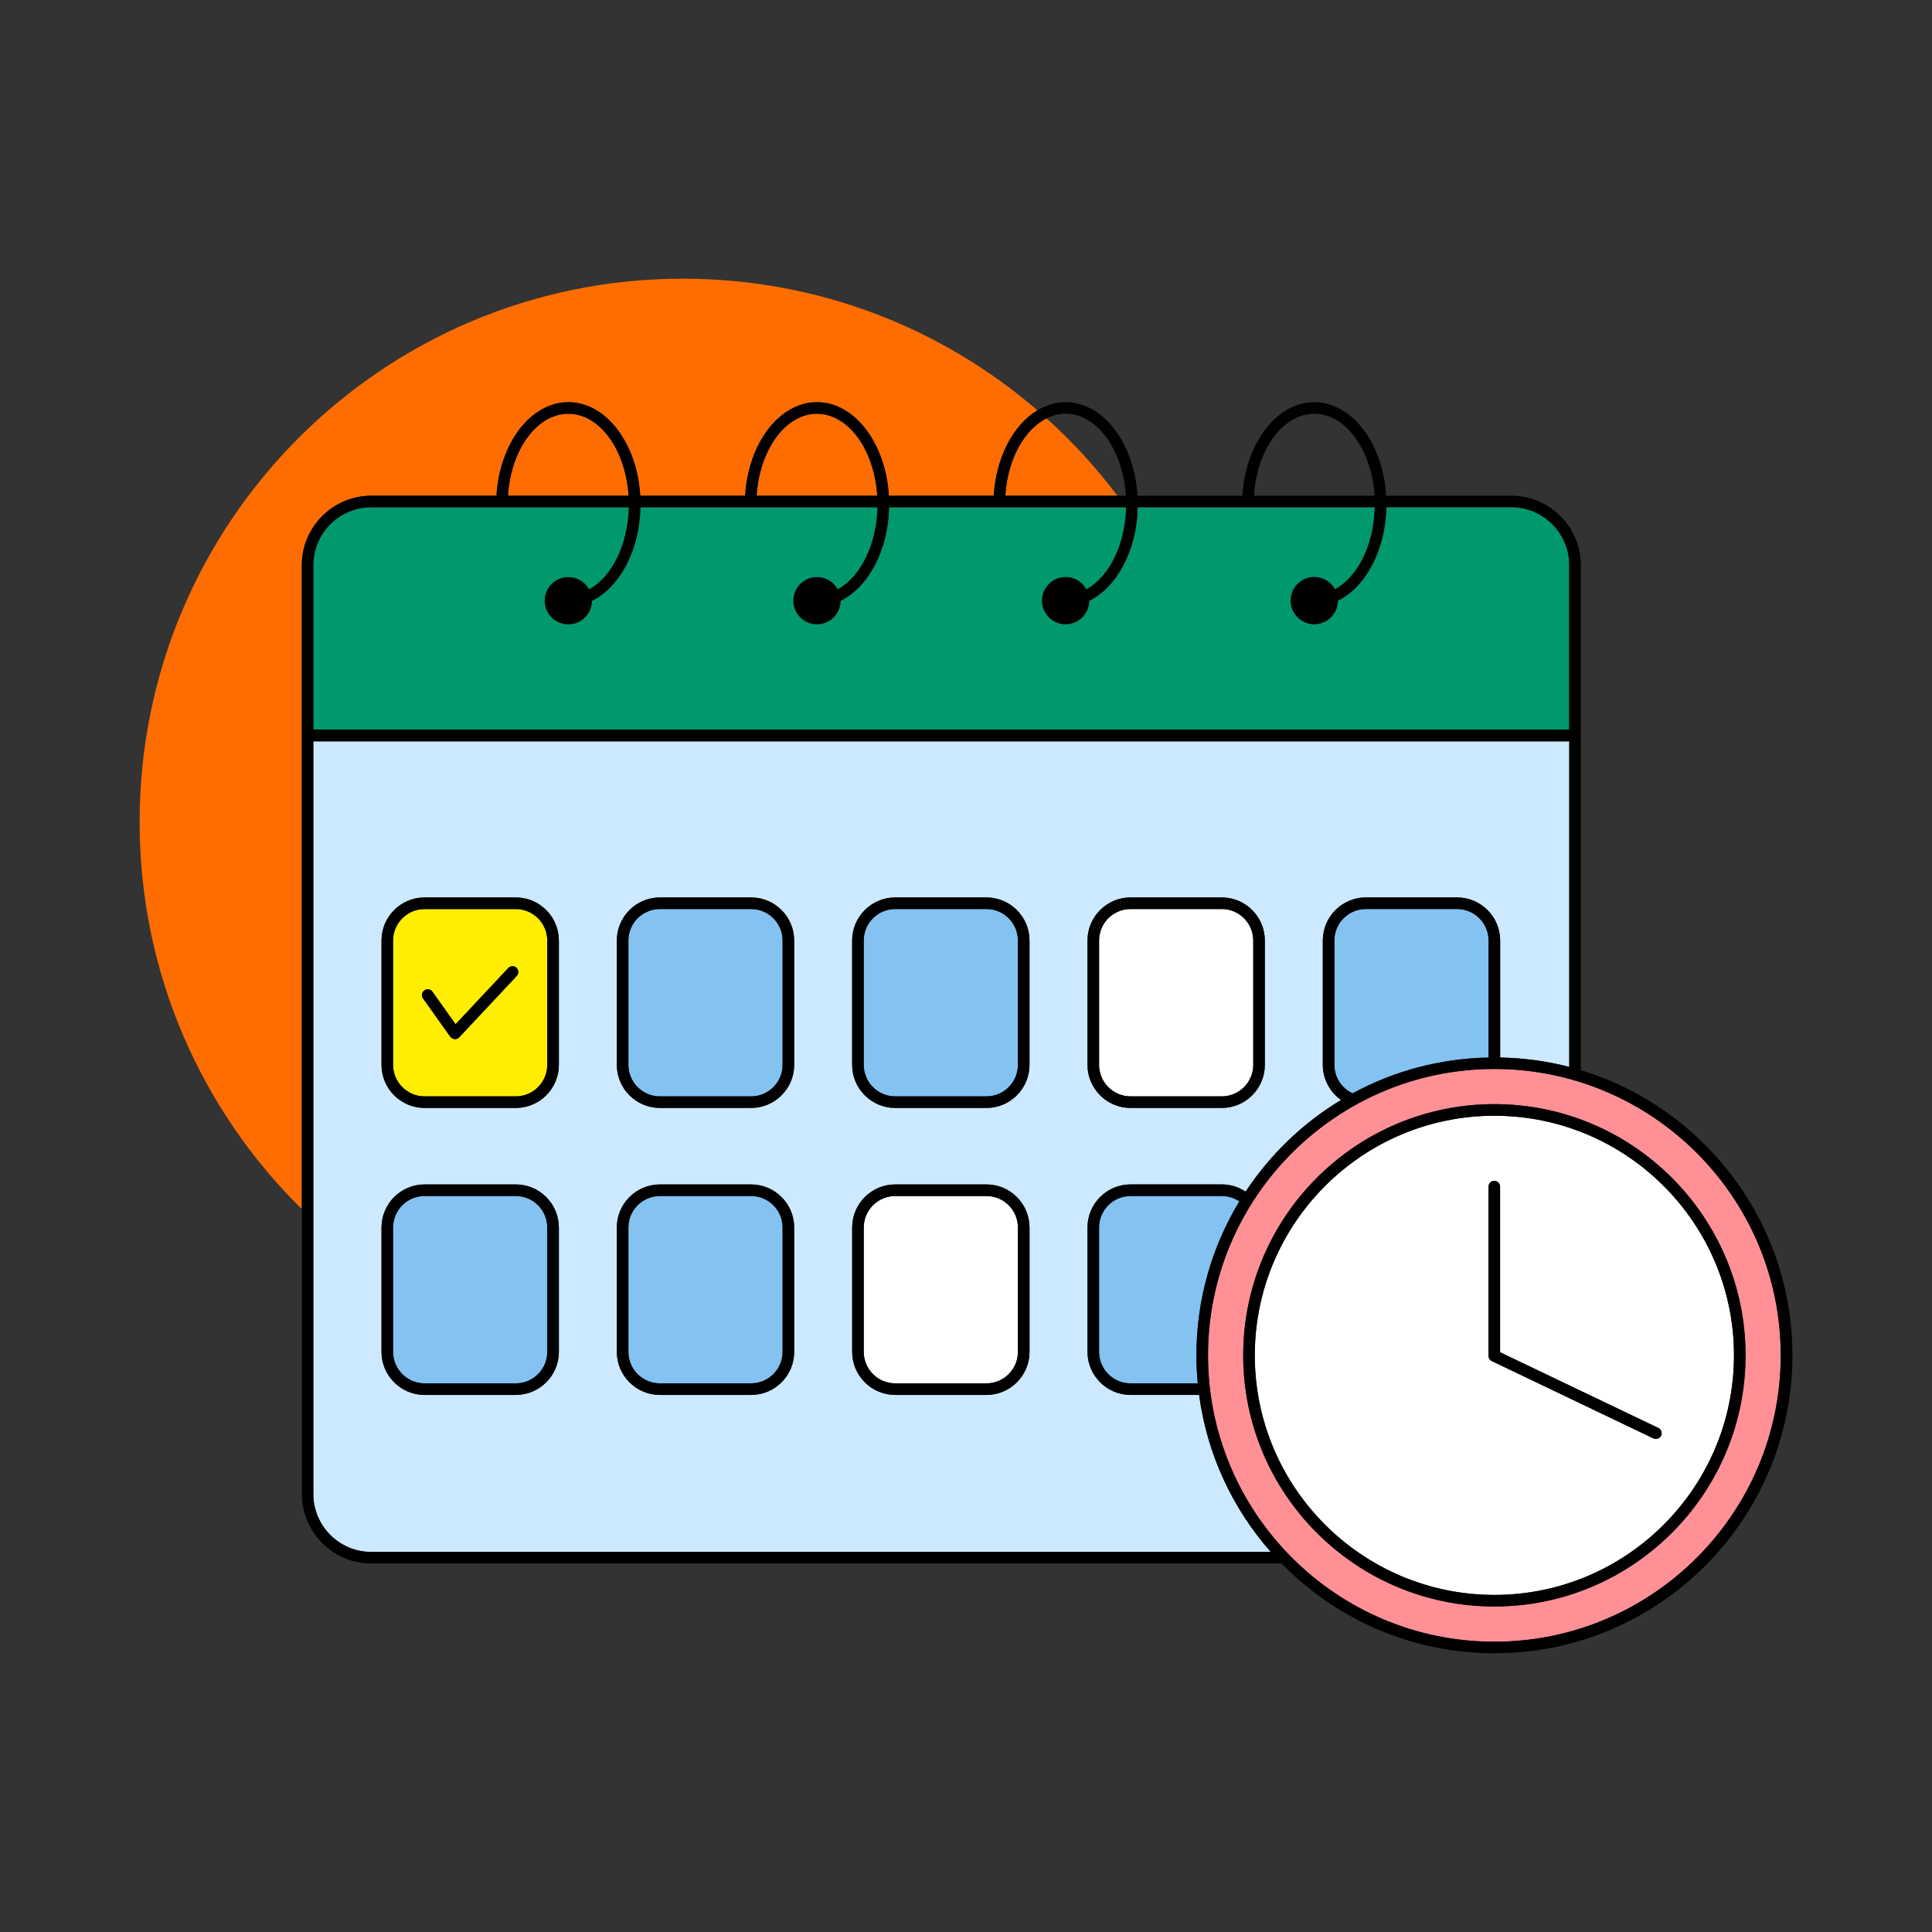 <?xml version="1.0" encoding="UTF-8"?>
<svg xmlns="http://www.w3.org/2000/svg" width="375" height="375" viewBox="0 0 375 375" fill="none">
  <rect x="0" y="0" width="375" height="375" fill="#333333" stroke="none"/>
  <g clip-path="url(#clip0_396_9894)">
    <path d="M72.068 96.218H96.353C96.953 86.063 102.983 78.06 110.303 78.06C117.623 78.06 123.653 86.063 124.26 96.218H144.615C145.215 86.063 151.245 78.06 158.565 78.06C165.885 78.06 171.915 86.063 172.515 96.218H192.87C193.313 88.755 196.688 82.455 201.353 79.635C182.888 63.72 158.843 54.09 132.548 54.09C74.31 54.09 27.098 101.303 27.098 159.54C27.098 188.948 39.135 215.535 58.553 234.66V109.71C58.553 102.263 64.613 96.21 72.053 96.21L72.068 96.218Z" fill="#FF6D00"></path>
    <path d="M158.573 80.31C152.468 80.31 147.435 87.308 146.873 96.218H170.28C169.718 87.308 164.685 80.31 158.58 80.31H158.573Z" fill="#FF6D00"></path>
    <path d="M203.137 81.202C198.802 83.355 195.577 89.19 195.127 96.217H216.877C212.79 90.78 208.185 85.755 203.137 81.202Z" fill="#FF6D00"></path>
    <path d="M110.303 80.31C104.198 80.31 99.165 87.308 98.603 96.218H122.01C121.448 87.308 116.415 80.31 110.31 80.31H110.303Z" fill="#FF6D00"></path>
    <path d="M60.817 141.638H304.59V109.718C304.59 103.515 299.542 98.468 293.34 98.468H269.1C268.927 106.883 265.042 114 259.68 116.633C259.665 119.145 257.617 121.178 255.105 121.178C252.592 121.178 250.53 119.13 250.53 116.603C250.53 114.075 252.577 112.028 255.105 112.028C256.845 112.028 258.352 112.995 259.125 114.42C263.52 112.02 266.692 105.81 266.85 98.475H220.837C220.665 106.89 216.78 114.008 211.417 116.64C211.402 119.153 209.355 121.185 206.842 121.185C204.33 121.185 202.267 119.138 202.267 116.61C202.267 114.083 204.315 112.035 206.842 112.035C208.582 112.035 210.09 113.003 210.862 114.428C215.257 112.028 218.43 105.818 218.587 98.483H172.575C172.402 106.898 168.517 114.015 163.155 116.648C163.14 119.16 161.092 121.193 158.58 121.193C156.067 121.193 154.005 119.145 154.005 116.618C154.005 114.09 156.052 112.043 158.58 112.043C160.32 112.043 161.827 113.01 162.6 114.435C166.995 112.035 170.167 105.825 170.325 98.49H124.312C124.14 106.905 120.255 114.023 114.892 116.655C114.877 119.168 112.83 121.2 110.317 121.2C107.805 121.2 105.742 119.153 105.742 116.625C105.742 114.098 107.79 112.05 110.317 112.05C112.057 112.05 113.565 113.018 114.337 114.443C118.732 112.043 121.905 105.833 122.062 98.498H72.075C65.872 98.498 60.825 103.545 60.825 109.748V141.668L60.817 141.638Z" fill="#00996D"></path>
    <path d="M232.747 270.758H219.442C214.83 270.758 211.08 267.008 211.08 262.395V238.26C211.08 233.648 214.83 229.898 219.442 229.898H237.142C238.852 229.898 240.442 230.415 241.77 231.3C246.54 224.078 252.87 217.98 260.295 213.51C258.157 211.995 256.755 209.505 256.755 206.693V182.558C256.755 177.945 260.505 174.195 265.117 174.195H282.817C287.43 174.195 291.18 177.945 291.18 182.558V205.268C295.8 205.358 300.292 205.973 304.59 207.09V143.895H60.817V289.988C60.817 296.19 65.865 301.238 72.067 301.238H246.652C239.28 292.86 234.292 282.353 232.747 270.765V270.758ZM211.08 182.55C211.08 177.938 214.83 174.188 219.442 174.188H237.142C241.755 174.188 245.505 177.938 245.505 182.55V206.685C245.505 211.298 241.755 215.048 237.142 215.048H219.442C214.83 215.048 211.08 211.298 211.08 206.685V182.55ZM165.405 182.55C165.405 177.938 169.155 174.188 173.767 174.188H191.467C196.08 174.188 199.83 177.938 199.83 182.55V206.685C199.83 211.298 196.08 215.048 191.467 215.048H173.767C169.155 215.048 165.405 211.298 165.405 206.685V182.55ZM119.73 182.55C119.73 177.938 123.48 174.188 128.092 174.188H145.792C150.405 174.188 154.155 177.938 154.155 182.55V206.685C154.155 211.298 150.405 215.048 145.792 215.048H128.092C123.48 215.048 119.73 211.298 119.73 206.685V182.55ZM74.055 182.55C74.055 177.938 77.805 174.188 82.417 174.188H100.117C104.73 174.188 108.48 177.938 108.48 182.55V206.685C108.48 211.298 104.73 215.048 100.117 215.048H82.417C77.805 215.048 74.055 211.298 74.055 206.685V182.55ZM100.117 270.758H82.417C77.805 270.758 74.055 267.008 74.055 262.395V238.26C74.055 233.648 77.805 229.898 82.417 229.898H100.117C104.73 229.898 108.48 233.648 108.48 238.26V262.395C108.48 267.008 104.73 270.758 100.117 270.758ZM145.792 270.758H128.092C123.48 270.758 119.73 267.008 119.73 262.395V238.26C119.73 233.648 123.48 229.898 128.092 229.898H145.792C150.405 229.898 154.155 233.648 154.155 238.26V262.395C154.155 267.008 150.405 270.758 145.792 270.758ZM191.467 270.758H173.767C169.155 270.758 165.405 267.008 165.405 262.395V238.26C165.405 233.648 169.155 229.898 173.767 229.898H191.467C196.08 229.898 199.83 233.648 199.83 238.26V262.395C199.83 267.008 196.08 270.758 191.467 270.758Z" fill="#CCE9FF"></path>
    <path d="M82.41 212.805H100.11C103.485 212.805 106.222 210.06 106.222 206.693V182.558C106.222 179.183 103.477 176.445 100.11 176.445H82.41C79.035 176.445 76.297 179.19 76.297 182.558V206.693C76.297 210.068 79.042 212.805 82.41 212.805ZM82.38 192.225C82.882 191.865 83.587 191.985 83.947 192.488L88.44 198.803L98.662 187.89C99.09 187.433 99.802 187.41 100.252 187.838C100.702 188.265 100.732 188.978 100.305 189.428L89.145 201.338C89.092 201.39 89.032 201.443 88.972 201.488C88.882 201.548 88.792 201.593 88.695 201.623C88.672 201.63 88.65 201.638 88.627 201.645C88.53 201.675 88.432 201.69 88.335 201.69C88.215 201.69 88.095 201.66 87.975 201.623C87.952 201.615 87.922 201.608 87.9 201.593C87.787 201.548 87.675 201.48 87.585 201.39C87.585 201.39 87.577 201.39 87.57 201.383C87.562 201.375 87.555 201.36 87.547 201.353C87.502 201.308 87.457 201.27 87.42 201.218L82.132 193.778C81.772 193.275 81.892 192.57 82.395 192.21L82.38 192.225Z" fill="#FFEE00"></path>
    <path d="M145.785 176.438H128.085C124.709 176.438 121.973 179.174 121.973 182.55V206.685C121.973 210.061 124.709 212.798 128.085 212.798H145.785C149.161 212.798 151.898 210.061 151.898 206.685V182.55C151.898 179.174 149.161 176.438 145.785 176.438Z" fill="#84C2F1"></path>
    <path d="M173.767 176.438H191.467C194.842 176.438 197.58 179.175 197.58 182.55V206.685C197.58 210.06 194.842 212.798 191.467 212.798H173.767C170.392 212.798 167.655 210.06 167.655 206.685V182.55C167.655 179.175 170.392 176.438 173.767 176.438Z" fill="#84C2F1"></path>
    <path d="M128.085 232.147H145.785C149.16 232.147 151.898 234.885 151.898 238.26V262.395C151.898 265.77 149.16 268.507 145.785 268.507H128.085C124.71 268.507 121.973 265.77 121.973 262.395V238.26C121.973 234.885 124.71 232.147 128.085 232.147Z" fill="#84C2F1"></path>
    <path d="M173.76 232.147H191.46C194.835 232.147 197.572 234.885 197.572 238.26V262.395C197.572 265.77 194.835 268.507 191.46 268.507H173.76C170.385 268.507 167.647 265.77 167.647 262.395V238.26C167.647 234.885 170.385 232.147 173.76 232.147Z" fill="white"></path>
    <path d="M237.143 176.438H219.443C216.067 176.438 213.33 179.174 213.33 182.55V206.685C213.33 210.061 216.067 212.798 219.443 212.798H237.143C240.518 212.798 243.255 210.061 243.255 206.685V182.55C243.255 179.174 240.518 176.438 237.143 176.438Z" fill="white"></path>
    <path d="M282.817 176.438H265.117C261.742 176.438 259.005 179.182 259.005 182.55V206.685C259.005 209.13 260.452 211.237 262.53 212.22C270.412 207.937 279.39 205.448 288.93 205.268V182.558C288.93 179.183 286.185 176.445 282.817 176.445V176.438Z" fill="#84C2F1"></path>
    <path d="M82.41 215.055H100.11C104.722 215.055 108.472 211.305 108.472 206.693V182.558C108.472 177.945 104.722 174.195 100.11 174.195H82.41C77.797 174.195 74.047 177.945 74.047 182.558V206.693C74.047 211.305 77.797 215.055 82.41 215.055ZM76.297 182.558C76.297 179.183 79.042 176.445 82.41 176.445H100.11C103.485 176.445 106.222 179.19 106.222 182.558V206.693C106.222 210.068 103.477 212.805 100.11 212.805H82.41C79.035 212.805 76.297 210.06 76.297 206.693V182.558Z" fill="black"></path>
    <path d="M128.085 215.055H145.785C150.398 215.055 154.148 211.305 154.148 206.693V182.558C154.148 177.945 150.398 174.195 145.785 174.195H128.085C123.473 174.195 119.723 177.945 119.723 182.558V206.693C119.723 211.305 123.473 215.055 128.085 215.055ZM121.973 182.558C121.973 179.183 124.718 176.445 128.085 176.445H145.785C149.16 176.445 151.898 179.19 151.898 182.558V206.693C151.898 210.068 149.153 212.805 145.785 212.805H128.085C124.71 212.805 121.973 210.06 121.973 206.693V182.558Z" fill="black"></path>
    <path d="M173.76 215.055H191.46C196.072 215.055 199.822 211.305 199.822 206.693V182.558C199.822 177.945 196.072 174.195 191.46 174.195H173.76C169.147 174.195 165.397 177.945 165.397 182.558V206.693C165.397 211.305 169.147 215.055 173.76 215.055ZM167.647 182.558C167.647 179.183 170.392 176.445 173.76 176.445H191.46C194.835 176.445 197.572 179.19 197.572 182.558V206.693C197.572 210.068 194.827 212.805 191.46 212.805H173.76C170.385 212.805 167.647 210.06 167.647 206.693V182.558Z" fill="black"></path>
    <path d="M82.41 232.147H100.11C103.485 232.147 106.222 234.885 106.222 238.26V262.395C106.222 265.77 103.485 268.507 100.11 268.507H82.41C79.035 268.507 76.297 265.77 76.297 262.395V238.26C76.297 234.885 79.035 232.147 82.41 232.147Z" fill="#84C2F1"></path>
    <path d="M219.443 232.147C216.068 232.147 213.33 234.892 213.33 238.26V262.395C213.33 265.77 216.075 268.507 219.443 268.507H232.485C232.32 266.715 232.223 264.907 232.223 263.07C232.223 252.142 235.268 241.912 240.555 233.19C239.58 232.53 238.403 232.147 237.135 232.147H219.435H219.443Z" fill="#84C2F1"></path>
    <path d="M219.443 215.055H237.143C241.755 215.055 245.505 211.305 245.505 206.693V182.558C245.505 177.945 241.755 174.195 237.143 174.195H219.443C214.83 174.195 211.08 177.945 211.08 182.558V206.693C211.08 211.305 214.83 215.055 219.443 215.055ZM213.33 182.558C213.33 179.183 216.075 176.445 219.443 176.445H237.143C240.518 176.445 243.255 179.19 243.255 182.558V206.693C243.255 210.068 240.51 212.805 237.143 212.805H219.443C216.068 212.805 213.33 210.06 213.33 206.693V182.558Z" fill="black"></path>
    <path d="M108.472 238.26C108.472 233.647 104.722 229.897 100.11 229.897H82.41C77.797 229.897 74.047 233.647 74.047 238.26V262.395C74.047 267.007 77.797 270.757 82.41 270.757H100.11C104.722 270.757 108.472 267.007 108.472 262.395V238.26ZM82.41 268.507C79.035 268.507 76.297 265.762 76.297 262.395V238.26C76.297 234.885 79.042 232.147 82.41 232.147H100.11C103.485 232.147 106.222 234.892 106.222 238.26V262.395C106.222 265.77 103.477 268.507 100.11 268.507H82.41Z" fill="black"></path>
    <path d="M154.148 262.395V238.26C154.148 233.647 150.398 229.897 145.785 229.897H128.085C123.473 229.897 119.723 233.647 119.723 238.26V262.395C119.723 267.007 123.473 270.757 128.085 270.757H145.785C150.398 270.757 154.148 267.007 154.148 262.395ZM145.785 268.507H128.085C124.71 268.507 121.973 265.762 121.973 262.395V238.26C121.973 234.885 124.718 232.147 128.085 232.147H145.785C149.16 232.147 151.898 234.892 151.898 238.26V262.395C151.898 265.77 149.153 268.507 145.785 268.507Z" fill="black"></path>
    <path d="M199.83 238.26C199.83 233.647 196.08 229.897 191.467 229.897H173.767C169.155 229.897 165.405 233.647 165.405 238.26V262.395C165.405 267.007 169.155 270.757 173.767 270.757H191.467C196.08 270.757 199.83 267.007 199.83 262.395V238.26ZM191.467 268.507H173.767C170.392 268.507 167.655 265.762 167.655 262.395V238.26C167.655 234.885 170.4 232.147 173.767 232.147H191.467C194.842 232.147 197.58 234.892 197.58 238.26V262.395C197.58 265.77 194.835 268.507 191.467 268.507Z" fill="black"></path>
    <path d="M345.645 263.07C345.645 232.418 320.707 207.488 290.062 207.488C259.417 207.488 234.48 232.425 234.48 263.07C234.48 293.715 259.417 318.653 290.062 318.653C320.707 318.653 345.645 293.715 345.645 263.07ZM241.305 263.07C241.305 236.19 263.175 214.313 290.055 214.313C316.935 214.313 338.812 236.183 338.812 263.07C338.812 289.958 316.942 311.82 290.055 311.82C263.167 311.82 241.305 289.95 241.305 263.07Z" fill="#FF9096"></path>
    <path d="M290.055 309.578C315.698 309.578 336.563 288.713 336.563 263.078C336.563 237.443 315.698 216.57 290.055 216.57C264.413 216.57 243.555 237.435 243.555 263.078C243.555 288.72 264.42 309.578 290.055 309.578ZM290.048 229.193C290.67 229.193 291.173 229.695 291.173 230.318V262.47L321.893 277.163C322.455 277.433 322.688 278.1 322.425 278.663C322.23 279.068 321.833 279.3 321.413 279.3C321.248 279.3 321.083 279.263 320.925 279.188L289.568 264.188C289.568 264.188 289.523 264.158 289.5 264.143C289.47 264.12 289.433 264.105 289.403 264.083C289.373 264.06 289.343 264.038 289.313 264.008C289.29 263.985 289.26 263.963 289.238 263.94C289.208 263.91 289.185 263.88 289.163 263.85C289.14 263.82 289.125 263.798 289.103 263.768C289.08 263.738 289.065 263.7 289.05 263.67C289.035 263.64 289.02 263.61 289.005 263.573C288.99 263.535 288.983 263.498 288.975 263.468C288.968 263.438 288.953 263.4 288.953 263.37C288.945 263.325 288.945 263.288 288.938 263.243C288.938 263.22 288.938 263.198 288.938 263.175V230.318C288.938 229.695 289.44 229.193 290.063 229.193H290.048Z" fill="white"></path>
    <path d="M338.813 263.07C338.813 236.19 316.943 214.312 290.055 214.312C263.168 214.312 241.305 236.183 241.305 263.07C241.305 289.958 263.175 311.82 290.055 311.82C316.935 311.82 338.813 289.95 338.813 263.07ZM243.555 263.07C243.555 237.428 264.42 216.562 290.055 216.562C315.69 216.562 336.563 237.428 336.563 263.07C336.563 288.713 315.698 309.57 290.055 309.57C264.413 309.57 243.555 288.705 243.555 263.07Z" fill="black"></path>
    <path d="M306.84 207.728V109.718C306.84 102.27 300.78 96.218 293.34 96.218H269.055C268.455 86.063 262.425 78.06 255.105 78.06C247.785 78.06 241.755 86.063 241.147 96.218H220.792C220.192 86.063 214.162 78.06 206.842 78.06C204.9 78.06 203.055 78.623 201.375 79.635C196.71 82.448 193.335 88.748 192.892 96.218H172.537C171.937 86.063 165.907 78.06 158.587 78.06C151.267 78.06 145.237 86.063 144.637 96.218H124.282C123.682 86.063 117.652 78.06 110.325 78.06C102.997 78.06 96.975 86.063 96.375 96.218H72.09C64.642 96.218 58.59 102.278 58.59 109.718V289.98C58.59 297.428 64.65 303.48 72.09 303.48H248.76C259.267 314.22 273.907 320.903 290.077 320.903C321.967 320.903 347.91 294.96 347.91 263.07C347.91 237.015 330.585 214.935 306.855 207.728H306.84ZM234.472 263.07C234.472 232.418 259.41 207.488 290.055 207.488C320.7 207.488 345.637 232.425 345.637 263.07C345.637 293.715 320.7 318.653 290.055 318.653C259.41 318.653 234.472 293.715 234.472 263.07ZM60.817 289.98V143.888H304.59V207.083C300.292 205.965 295.8 205.35 291.18 205.26V182.55C291.18 177.938 287.43 174.188 282.817 174.188H265.117C260.505 174.188 256.755 177.938 256.755 182.55V206.685C256.755 209.498 258.157 211.988 260.295 213.503C252.87 217.98 246.54 224.07 241.77 231.293C240.442 230.408 238.852 229.89 237.142 229.89H219.442C214.83 229.89 211.08 233.64 211.08 238.253V262.388C211.08 267 214.83 270.75 219.442 270.75H232.747C234.292 282.338 239.28 292.853 246.652 301.223H72.067C65.865 301.223 60.817 296.175 60.817 289.973V289.98ZM72.067 98.46H122.055C121.897 105.795 118.725 112.005 114.33 114.405C113.557 112.98 112.042 112.013 110.31 112.013C107.782 112.013 105.735 114.06 105.735 116.588C105.735 119.115 107.782 121.163 110.31 121.163C112.837 121.163 114.87 119.13 114.885 116.618C120.247 113.985 124.132 106.868 124.305 98.453H170.317C170.16 105.788 166.987 111.998 162.592 114.398C161.82 112.973 160.305 112.005 158.572 112.005C156.045 112.005 153.997 114.053 153.997 116.58C153.997 119.108 156.045 121.155 158.572 121.155C161.1 121.155 163.132 119.123 163.147 116.61C168.51 113.978 172.395 106.86 172.567 98.445H218.58C218.422 105.78 215.25 111.99 210.855 114.39C210.082 112.965 208.567 111.998 206.835 111.998C204.307 111.998 202.26 114.045 202.26 116.573C202.26 119.1 204.307 121.148 206.835 121.148C209.362 121.148 211.395 119.115 211.41 116.603C216.772 113.97 220.657 106.853 220.83 98.438H266.842C266.685 105.773 263.512 111.983 259.117 114.383C258.345 112.958 256.83 111.99 255.097 111.99C252.57 111.99 250.522 114.038 250.522 116.565C250.522 119.093 252.57 121.14 255.097 121.14C257.625 121.14 259.657 119.108 259.672 116.595C265.035 113.963 268.92 106.845 269.092 98.43H293.332C299.535 98.43 304.582 103.478 304.582 109.68V141.6H60.817V109.68C60.817 103.478 65.865 98.43 72.067 98.43V98.46ZM240.555 233.19C235.267 241.92 232.222 252.143 232.222 263.07C232.222 264.908 232.32 266.715 232.485 268.508H219.442C216.067 268.508 213.33 265.763 213.33 262.395V238.26C213.33 234.885 216.075 232.148 219.442 232.148H237.142C238.41 232.148 239.58 232.53 240.562 233.19H240.555ZM288.93 205.268C279.39 205.448 270.405 207.938 262.53 212.22C260.452 211.245 259.005 209.138 259.005 206.685V182.55C259.005 179.175 261.75 176.438 265.117 176.438H282.817C286.192 176.438 288.93 179.183 288.93 182.55V205.26V205.268ZM255.097 80.31C261.202 80.31 266.235 87.308 266.797 96.218H243.39C243.952 87.308 248.985 80.31 255.09 80.31H255.097ZM203.137 81.203C204.3 80.625 205.545 80.31 206.835 80.31C212.94 80.31 217.972 87.308 218.535 96.218H195.127C195.57 89.19 198.795 83.355 203.137 81.203ZM158.565 80.31C164.67 80.31 169.702 87.308 170.265 96.218H146.857C147.42 87.308 152.452 80.31 158.557 80.31H158.565ZM110.302 80.31C116.407 80.31 121.44 87.308 122.002 96.218H98.595C99.157 87.308 104.19 80.31 110.295 80.31H110.302Z" fill="black"></path>
    <path d="M288.923 263.175C288.923 263.175 288.923 263.22 288.923 263.242C288.923 263.287 288.923 263.325 288.938 263.37C288.938 263.407 288.953 263.437 288.96 263.467C288.968 263.505 288.983 263.542 288.99 263.572C289.005 263.602 289.02 263.64 289.035 263.67C289.05 263.7 289.065 263.737 289.088 263.767C289.103 263.797 289.125 263.82 289.148 263.85C289.17 263.88 289.193 263.91 289.223 263.94C289.245 263.962 289.268 263.985 289.298 264.007C289.328 264.03 289.358 264.06 289.388 264.082C289.418 264.105 289.455 264.12 289.485 264.142C289.508 264.157 289.53 264.172 289.553 264.187L320.91 279.187C321.068 279.262 321.233 279.3 321.398 279.3C321.818 279.3 322.223 279.067 322.41 278.662C322.68 278.1 322.44 277.432 321.878 277.162L291.158 262.47V230.317C291.158 229.695 290.655 229.192 290.033 229.192C289.41 229.192 288.908 229.695 288.908 230.317V263.175H288.923Z" fill="black"></path>
    <path d="M87.405 201.225C87.443 201.278 87.488 201.315 87.533 201.36C87.54 201.368 87.548 201.383 87.555 201.39C87.555 201.39 87.563 201.39 87.57 201.398C87.668 201.48 87.773 201.548 87.885 201.6C87.908 201.608 87.938 201.615 87.96 201.63C88.08 201.668 88.2 201.698 88.32 201.698C88.418 201.698 88.523 201.683 88.613 201.653C88.635 201.653 88.658 201.638 88.68 201.63C88.778 201.593 88.875 201.555 88.958 201.495C89.025 201.45 89.078 201.398 89.13 201.345L100.29 189.435C100.718 188.985 100.695 188.273 100.238 187.845C99.788 187.418 99.075 187.44 98.648 187.898L88.425 198.81L83.933 192.495C83.573 191.985 82.868 191.873 82.365 192.233C81.855 192.593 81.743 193.298 82.103 193.8L87.39 201.24L87.405 201.225Z" fill="black"></path>
  </g>
  <defs>
    <clipPath id="clip0_396_9894">
      <rect width="375" height="375" fill="white"></rect>
    </clipPath>
  </defs>
</svg>
